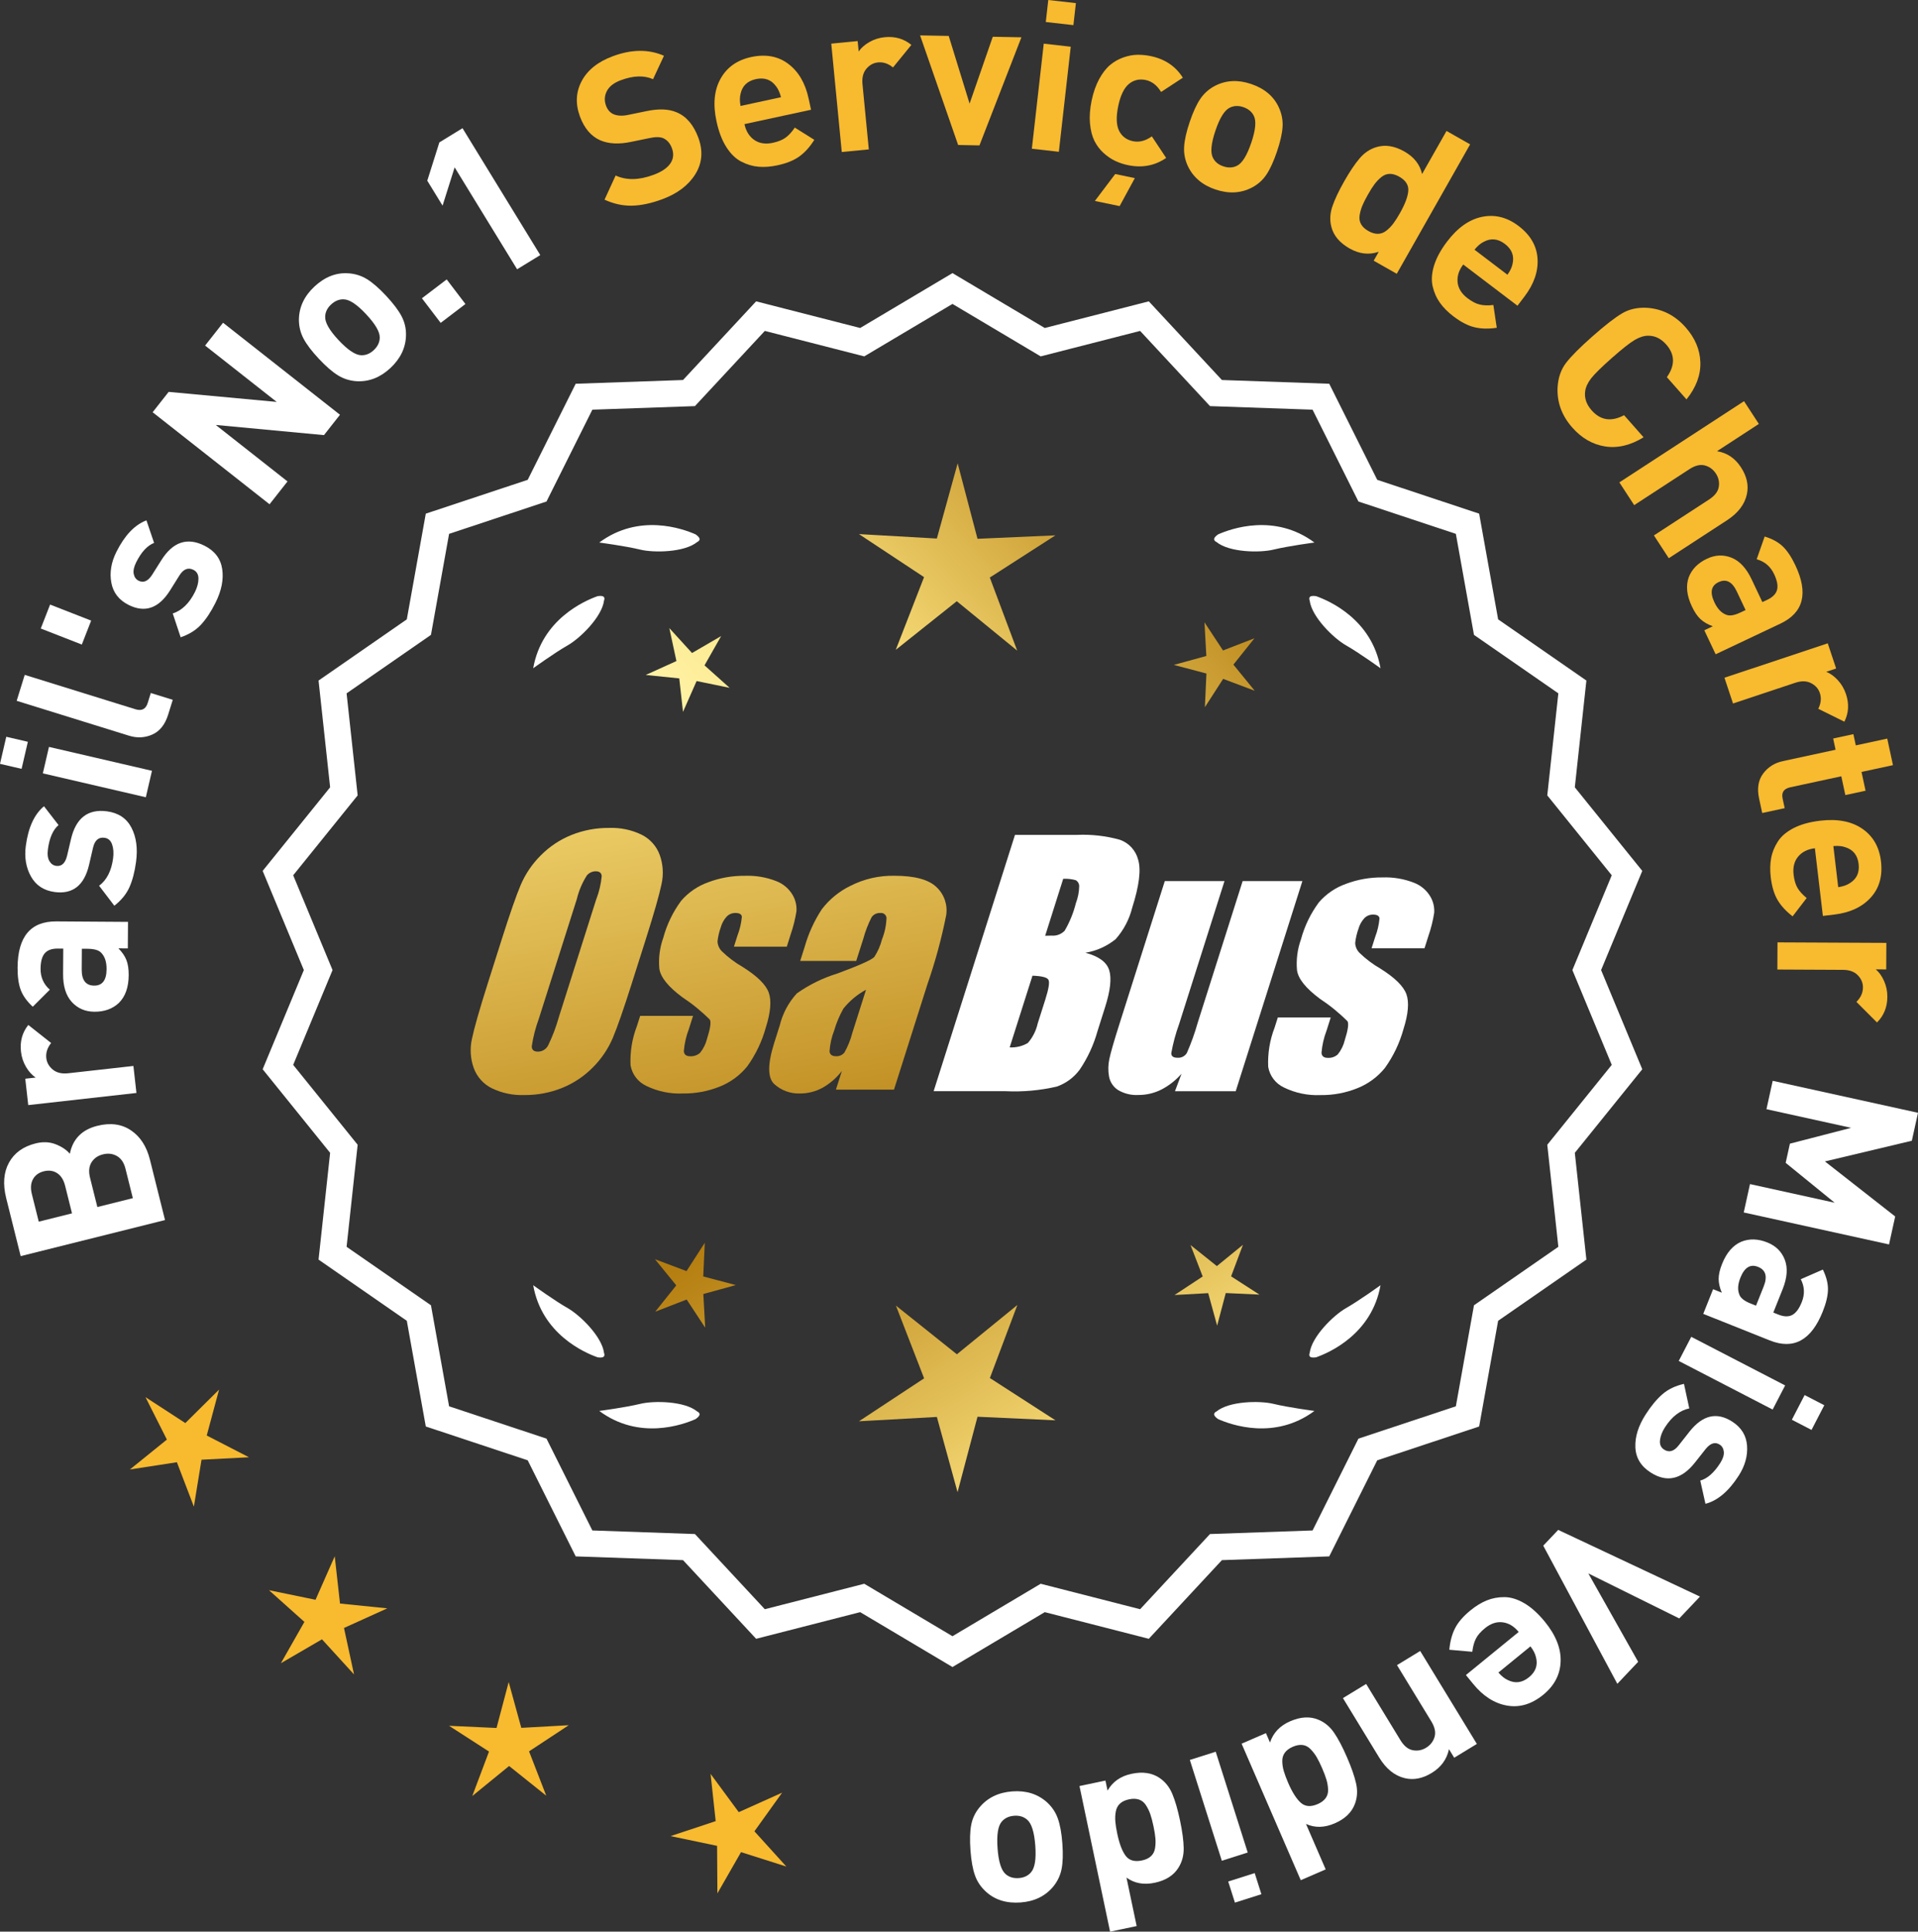 <?xml version="1.0" encoding="UTF-8"?>
<svg id="Layer_2" data-name="Layer 2" xmlns="http://www.w3.org/2000/svg" xmlns:xlink="http://www.w3.org/1999/xlink" viewBox="0 0 174.399 175.623">
  <rect x="0" y="0" width="174.399" height="175.623" fill="#333333" stroke="none"/>
  <defs>
    <style>
      .cls-1 {
        fill: url(#linear-gradient-8);
      }

      .cls-2 {
        fill: url(#linear-gradient-7);
      }

      .cls-3 {
        fill: url(#linear-gradient-5);
      }

      .cls-4 {
        fill: url(#linear-gradient-6);
      }

      .cls-5 {
        fill: url(#linear-gradient-9);
      }

      .cls-6 {
        fill: url(#linear-gradient-4);
      }

      .cls-7 {
        fill: url(#linear-gradient-3);
      }

      .cls-8 {
        fill: url(#linear-gradient-2);
      }

      .cls-9 {
        fill: url(#linear-gradient);
      }

      .cls-10 {
        fill: #f8ba2f;
      }

      .cls-11 {
        fill: #fff;
      }
    </style>
    <linearGradient id="linear-gradient" x1="112.959" y1="197.823" x2="61.534" y2="115.304" gradientUnits="userSpaceOnUse">
      <stop offset="0" stop-color="#f9df7b"/>
      <stop offset=".279" stop-color="#b57e10"/>
      <stop offset=".323" stop-color="#c89d38"/>
      <stop offset=".417" stop-color="#efda86"/>
      <stop offset=".46" stop-color="#fff3a6"/>
      <stop offset=".642" stop-color="#f9df7b"/>
      <stop offset="1" stop-color="#b57e10"/>
    </linearGradient>
    <linearGradient id="linear-gradient-2" x1="126.206" y1="189.567" x2="74.781" y2="107.048" xlink:href="#linear-gradient"/>
    <linearGradient id="linear-gradient-3" x1="147.733" y1="176.152" x2="96.308" y2="93.633" xlink:href="#linear-gradient"/>
    <linearGradient id="linear-gradient-4" x1="47.521" y1="65.773" x2="79.214" y2="236.791" gradientUnits="userSpaceOnUse">
      <stop offset="0" stop-color="#f9df7b"/>
      <stop offset=".279" stop-color="#b57e10"/>
      <stop offset=".284" stop-color="#e5c25b"/>
      <stop offset=".286" stop-color="#f9df7b"/>
      <stop offset=".46" stop-color="#fff3a6"/>
      <stop offset=".642" stop-color="#f9df7b"/>
      <stop offset="1" stop-color="#b57e10"/>
    </linearGradient>
    <linearGradient id="linear-gradient-5" x1="60.029" y1="63.455" x2="91.722" y2="234.473" xlink:href="#linear-gradient-4"/>
    <linearGradient id="linear-gradient-6" x1="72.654" y1="61.115" x2="104.347" y2="232.134" xlink:href="#linear-gradient-4"/>
    <linearGradient id="linear-gradient-7" x1="51.968" y1="115.174" x2="117.744" y2="54.181" xlink:href="#linear-gradient"/>
    <linearGradient id="linear-gradient-8" x1="29.749" y1="91.212" x2="95.525" y2="30.22" xlink:href="#linear-gradient"/>
    <linearGradient id="linear-gradient-9" x1="36.805" y1="98.821" x2="102.581" y2="37.829" xlink:href="#linear-gradient"/>
  </defs>
  <g id="Layer_1-2" data-name="Layer 1">
    <g>
      <g>
        <polygon class="cls-10" points="19.92 126.341 16.851 129.383 13.229 127.027 15.174 130.885 11.813 133.602 16.084 132.944 17.629 136.98 18.324 132.715 22.64 132.493 18.798 130.514 19.92 126.341"/>
        <polygon class="cls-10" points="30.916 145.791 30.436 141.496 28.691 145.449 24.458 144.579 27.678 147.46 25.542 151.217 29.278 149.044 32.191 152.237 31.279 148.013 35.215 146.229 30.916 145.791"/>
        <polygon class="cls-10" points="47.4 157.094 46.254 152.927 45.149 157.105 40.832 156.907 44.464 159.249 42.942 163.293 46.291 160.563 49.668 163.261 48.106 159.231 51.715 156.854 47.4 157.094"/>
        <polygon class="cls-10" points="68.598 166.5 71.116 162.988 67.173 164.758 64.611 161.278 65.075 165.574 60.974 166.936 65.203 167.822 65.231 172.143 67.38 168.394 71.499 169.703 68.598 166.5"/>
      </g>
      <g>
        <path class="cls-11" d="M86.606,151.202l-8.345-4.961-9.405,2.409-6.61-7.111-9.703-.338-4.338-8.685-9.214-3.058-1.716-9.556-7.98-5.53,1.046-9.652-6.098-7.554,3.723-8.967-3.723-8.967,6.098-7.554-1.046-9.652,7.98-5.53,1.716-9.556,9.214-3.058,4.338-8.685,9.703-.338,6.61-7.111,9.405,2.409,8.345-4.961,8.345,4.961,9.405-2.409,6.61,7.111,9.703.338,4.338,8.685,9.214,3.058,1.716,9.556,7.98,5.53-1.046,9.652,6.098,7.554-3.723,8.967,3.723,8.967-6.098,7.554,1.046,9.652-7.98,5.53-1.716,9.556-9.214,3.058-4.338,8.685-9.703.338-6.61,7.111-9.405-2.409-8.345,4.961ZM78.536,144.326l8.07,4.797,8.07-4.797,9.095,2.329,6.392-6.877,9.383-.327,4.195-8.399,8.91-2.957,1.659-9.241,7.716-5.348-1.011-9.334,5.897-7.305-3.6-8.671,3.6-8.671-5.897-7.305,1.011-9.334-7.716-5.348-1.659-9.241-8.91-2.957-4.195-8.399-9.383-.327-6.392-6.877-9.095,2.329-8.07-4.797-8.07,4.797-9.095-2.329-6.392,6.877-9.383.327-4.195,8.399-8.91,2.957-1.659,9.241-7.716,5.348,1.011,9.334-5.897,7.305,3.6,8.671-3.6,8.671,5.897,7.305-1.011,9.334,7.716,5.348,1.659,9.241,8.91,2.957,4.195,8.399,9.383.327,6.392,6.877,9.095-2.329Z"/>
        <path class="cls-11" d="M86.606,151.564l-8.394-4.99-9.459,2.423-6.647-7.152-9.759-.34-4.363-8.735-9.268-3.076-1.726-9.61-8.025-5.562,1.052-9.708-6.134-7.598,3.745-9.018-3.745-9.018,6.134-7.598-1.052-9.708,8.025-5.562,1.726-9.611,9.268-3.076,4.363-8.735,9.759-.34,6.647-7.152,9.459,2.423,8.394-4.99,8.393,4.99,9.459-2.423,6.647,7.152,9.759.34,4.364,8.735,9.267,3.076,1.726,9.611,8.025,5.562-1.052,9.708,6.134,7.598-3.744,9.018,3.744,9.018-6.134,7.598,1.052,9.708-8.025,5.562-1.726,9.61-9.267,3.076-4.364,8.735-9.759.34-6.647,7.152-9.459-2.423-8.393,4.99ZM78.309,145.908l8.298,4.932,8.297-4.932,9.352,2.395,6.571-7.07,9.647-.336,4.313-8.635,9.161-3.041,1.706-9.501,7.934-5.499-1.04-9.597,6.063-7.511-3.701-8.916,3.701-8.915-6.063-7.511,1.04-9.596-7.934-5.499-1.706-9.501-9.161-3.041-4.313-8.636-9.647-.336-6.571-7.07-9.352,2.396-8.297-4.933-8.298,4.933-9.352-2.396-6.571,7.07-9.647.336-4.312,8.636-9.162,3.041-1.706,9.501-7.934,5.499,1.04,9.596-6.063,7.511,3.702,8.915-3.702,8.916,6.063,7.511-1.04,9.597,7.934,5.499,1.706,9.501,9.162,3.041,4.312,8.635,9.647.336,6.571,7.07,9.352-2.395ZM86.606,149.485l-8.118-4.826-9.148,2.343-6.43-6.917-9.438-.329-4.221-8.449-8.963-2.975-1.669-9.295-7.763-5.38,1.018-9.389-5.933-7.349,3.622-8.722-3.622-8.722,5.933-7.349-1.018-9.39,7.763-5.379,1.669-9.295,8.963-2.975,4.221-8.448,9.438-.329,6.43-6.918,9.148,2.344,8.118-4.826,8.117,4.826,9.148-2.343,6.43,6.918,9.438.329,4.221,8.448,8.964,2.975,1.668,9.295,7.763,5.379-1.018,9.39,5.933,7.349-3.622,8.722,3.622,8.722-5.933,7.349,1.018,9.389-7.763,5.38-1.668,9.295-8.964,2.975-4.221,8.449-9.438.329-6.43,6.917-9.148-2.343-8.117,4.826ZM78.584,143.993l8.022,4.769,8.021-4.769,9.041,2.315,6.354-6.835,9.327-.325,4.17-8.349,8.858-2.939,1.648-9.186,7.671-5.316-1.006-9.278,5.862-7.262-3.579-8.62,3.579-8.619-5.862-7.262,1.006-9.278-7.671-5.316-1.648-9.186-8.858-2.94-4.17-8.349-9.327-.325-6.354-6.836-9.041,2.315-8.021-4.769-8.022,4.769-9.041-2.315-6.354,6.836-9.327.325-4.17,8.349-8.857,2.94-1.649,9.186-7.671,5.316,1.006,9.278-5.862,7.262,3.579,8.619-3.579,8.62,5.862,7.262-1.006,9.278,7.671,5.316,1.649,9.186,8.857,2.939,4.17,8.349,9.327.325,6.354,6.835,9.041-2.315Z"/>
      </g>
      <g>
        <polygon class="cls-9" points="63.944 116.053 64.085 112.992 62.424 115.567 59.556 114.488 61.492 116.863 59.579 119.257 62.437 118.15 64.122 120.709 63.952 117.649 66.907 116.837 63.944 116.053"/>
        <polygon class="cls-8" points="92.506 118.649 87.007 123.13 81.464 118.702 84.027 125.317 78.103 129.22 85.187 128.826 87.068 135.666 88.882 128.808 95.969 129.133 90.007 125.288 92.506 118.649"/>
        <polygon class="cls-7" points="111.941 116.043 113.02 113.175 110.645 115.111 108.251 113.198 109.358 116.055 106.799 117.741 109.859 117.571 110.671 120.526 111.455 117.563 114.516 117.704 111.941 116.043"/>
      </g>
      <g>
        <path class="cls-11" d="M110.614,128.327c-.114.057-.184.124-.207.201-.001.001-.002.002-.003.003.001 0.0.001 0.0.002.001-.036.131.066.291.35.488,1.179.524,5.149,1.947,8.764-.74,0,0-2.348-.308-3.726-.643-1.249-.304-4.027-.256-5.179.691Z"/>
        <path class="cls-11" d="M119.074,123.289c0.0.001-0.0.003,0,.004.001-0.0.001-0.0.002-.001.063.12.248.166.589.115,1.217-.428,5.08-2.121,5.862-6.557,0,0-1.918,1.389-3.15,2.091-1.117.637-3.103,2.579-3.29,4.059-.043.12-.049.217-.013.288Z"/>
      </g>
      <g>
        <path class="cls-11" d="M63.395,128.327c.114.057.184.124.207.201.001.001.002.002.003.003-.001 0-.001 0-.002.001.036.131-.066.291-.35.488-1.179.524-5.149,1.947-8.764-.74,0,0,2.348-.308,3.726-.643,1.249-.304,4.027-.256,5.179.691Z"/>
        <path class="cls-11" d="M54.935,123.289c-0.0.001 0.0.003,0,.004-.001-0-.001-0-.002-.001-.063.12-.248.166-.589.115-1.217-.428-5.08-2.121-5.862-6.557,0,0,1.918,1.389,3.15,2.091,1.117.637,3.103,2.579,3.29,4.059.043.12.049.217.013.288Z"/>
      </g>
      <g>
        <path class="cls-11" d="M63.395,49.28c.114-.057.184-.124.207-.201.001-.001.002-.002.003-.003-.001-0-.001-0-.002-.001.036-.131-.066-.291-.35-.488-1.179-.524-5.149-1.947-8.764.74,0,0,2.348.308,3.726.643,1.249.304,4.027.256,5.179-.691Z"/>
        <path class="cls-11" d="M54.935,54.318c-0-.001 0-.003,0-.004-.001 0-.001 0-.002.001-.063-.12-.248-.166-.589-.115-1.217.428-5.08,2.121-5.862,6.557,0,0,1.918-1.389,3.15-2.091,1.117-.637,3.103-2.579,3.29-4.059.043-.12.049-.217.013-.288Z"/>
      </g>
      <g>
        <path class="cls-11" d="M110.614,49.28c-.114-.057-.184-.124-.207-.201-.001-.001-.002-.002-.003-.003.001-0.0.001-0.0.002-.001-.036-.131.066-.291.35-.488,1.179-.524,5.149-1.947,8.764.74,0,0-2.348.308-3.726.643-1.249.304-4.027.256-5.179-.691Z"/>
        <path class="cls-11" d="M119.074,54.318c0-.001-0-.003,0-.004.001 0.0.001 0.0.002.001.063-.12.248-.166.589-.115,1.217.428,5.08,2.121,5.862,6.557,0,0-1.918-1.389-3.15-2.091-1.117-.637-3.103-2.579-3.29-4.059-.043-.12-.049-.217-.013-.288Z"/>
      </g>
      <g id="Group_4" data-name="Group 4">
        <g id="Group_1" data-name="Group 1">
          <path id="Path_1" data-name="Path 1" class="cls-6" d="M57.447,89.41c-.743,2.341-1.321,3.999-1.734,4.975-.429.998-1.045,1.904-1.814,2.67-.793.803-1.741,1.435-2.787,1.858-1.09.438-2.256.658-3.431.648-1.017.039-2.027-.171-2.945-.611-.769-.376-1.363-1.035-1.657-1.839-.308-.854-.365-1.778-.165-2.663.198-.958.677-2.638,1.438-5.039l1.265-3.987c.743-2.341,1.321-3.999,1.734-4.975.429-.998,1.045-1.904,1.814-2.67.793-.803,1.741-1.435,2.787-1.858,1.091-.437,2.256-.656,3.431-.646,1.017-.039,2.027.171,2.945.611.768.377,1.362,1.036,1.657,1.84.308.854.365,1.778.165,2.663-.198.958-.677,2.637-1.438,5.037l-1.266,3.986ZM54.222,81.752c.255-.669.42-1.369.49-2.082-.014-.303-.197-.454-.548-.454-.305.003-.593.136-.794.366-.426.665-.737,1.397-.922,2.166l-3.456,10.883c-.3.811-.515,1.65-.64,2.506,0,.319.194.476.565.476.383-.001.734-.212.915-.548.408-.836.739-1.708.988-2.604l3.398-10.71.003.003Z"/>
          <path id="Path_2" data-name="Path 2" class="cls-3" d="M71.545,86.068h-4.81l.329-1.035c.208-.538.339-1.102.391-1.676-.018-.234-.216-.351-.592-.351-.295-.003-.578.115-.785.325-.254.277-.438.611-.538.973-.15.416-.25.849-.298,1.289.015.339.158.661.399.9.569.552,1.206,1.031,1.894,1.425,1.317.827,2.106,1.604,2.367,2.33.259.728.172,1.789-.271,3.182-.35,1.263-.919,2.454-1.683,3.518-.654.81-1.504,1.439-2.469,1.829-1.077.439-2.23.656-3.393.64-1.148.051-2.29-.186-3.322-.691-.755-.353-1.289-1.052-1.43-1.873-.055-1.217.143-2.433.582-3.57l.293-.922h4.808l-.384,1.21c-.246.642-.398,1.316-.454,2.001.022.307.216.461.574.461.33.02.655-.092.903-.311.308-.381.527-.826.64-1.302.289-.911.373-1.482.251-1.712-.764-.766-1.605-1.451-2.509-2.045-1.291-.958-1.987-1.829-2.088-2.612-.083-.943.039-1.893.359-2.784.329-1.218.883-2.363,1.634-3.376.659-.761,1.503-1.338,2.45-1.676,1.062-.401,2.19-.6,3.325-.589.978-.037,1.953.127,2.864.483.631.24,1.16.689,1.498,1.273.258.444.376.955.34,1.467-.114.719-.291,1.427-.53,2.114l-.348,1.111v-.008Z"/>
          <path id="Path_3" data-name="Path 3" class="cls-4" d="M77.855,87.368h-5.095l.406-1.28c.343-1.213.869-2.366,1.559-3.42.686-.899,1.573-1.626,2.59-2.122,1.245-.636,2.629-.953,4.027-.922,1.836,0,3.11.347,3.822,1.042.696.657,1.021,1.616.867,2.561-.422,2.122-.99,4.212-1.701,6.255l-3.043,9.588h-5.279l.542-1.701c-.481.626-1.083,1.149-1.771,1.536-.626.339-1.326.515-2.038.512-.862.033-1.703-.275-2.341-.856-.611-.57-.611-1.82,0-3.75l.498-1.571c.264-1.09.8-2.096,1.558-2.923,1.131-.798,2.383-1.411,3.707-1.814,2.019-.75,3.134-1.252,3.343-1.508.313-.488.546-1.023.691-1.584.247-.621.386-1.28.41-1.948-.017-.269-.248-.473-.517-.457-.011.001-.021.002-.032.003-.317-.024-.622.121-.805.381-.322.631-.577,1.295-.761,1.979l-.638,1.997ZM78.746,89.986c-.793.427-1.493,1.009-2.056,1.712-.356.627-.637,1.293-.838,1.986-.24.612-.383,1.257-.424,1.913.033.285.223.432.582.432.297.022.586-.104.772-.337.316-.559.557-1.156.717-1.778l1.247-3.928Z"/>
        </g>
        <g id="Group_3" data-name="Group 3">
          <path id="Path_7" data-name="Path 7" class="cls-11" d="M92.283,75.906h5.641c1.319-.059,2.639.092,3.91.446.817.29,1.437.967,1.654,1.807.278.907.098,2.367-.542,4.379-.264,1.057-.78,2.035-1.503,2.849-.794.644-1.742,1.07-2.751,1.236,1.207.319,1.928.841,2.162,1.576s.11,1.862-.373,3.376l-.684,2.162c-.345,1.246-.89,2.429-1.613,3.501-.526.72-1.258,1.262-2.1,1.554-1.523.352-3.088.492-4.649.417h-6.541l7.396-23.304h-.007ZM93.881,88.705l-2.073,6.522c.579.032,1.154-.108,1.654-.402.44-.507.747-1.115.893-1.771l.691-2.173c.318-.999.411-1.603.278-1.814-.132-.212-.611-.329-1.445-.359l.003-.004ZM96.676,79.896l-1.642,5.183c.245-.011.435-.014.57-.014.446.042.887-.119,1.2-.44.459-.785.804-1.631,1.024-2.513.188-.49.289-1.008.3-1.532.004-.229-.116-.442-.314-.556-.368-.102-.75-.144-1.131-.126l-.007-.002Z"/>
          <path id="Path_8" data-name="Path 8" class="cls-11" d="M118.422,80.11l-6.061,19.1h-5.523l.596-1.588c-.519.596-1.147,1.088-1.851,1.449-.638.318-1.342.484-2.056.483-.66.041-1.318-.12-1.885-.461-.422-.281-.712-.723-.801-1.222-.094-.527-.084-1.068.03-1.591.114-.552.428-1.65.951-3.288l4.09-12.884h5.428l-4.126,12.997c-.313.861-.551,1.747-.713,2.648,0,.278.183.417.56.417.344.031.676-.137.856-.432.396-.901.729-1.829.995-2.776l4.079-12.854h5.428l.003.003Z"/>
          <path id="Path_9" data-name="Path 9" class="cls-11" d="M129.524,86.215h-4.81l.329-1.035c.208-.538.339-1.102.391-1.676-.018-.234-.216-.351-.592-.351-.295-.003-.578.115-.784.325-.254.277-.438.611-.538.973-.15.416-.249.848-.297,1.287.015.339.158.661.399.9.569.553,1.205,1.032,1.893,1.426,1.317.827,2.106,1.604,2.367,2.33.259.728.172,1.789-.271,3.182-.35,1.263-.919,2.454-1.683,3.518-.654.809-1.504,1.439-2.469,1.829-1.077.439-2.23.656-3.393.64-1.148.051-2.29-.186-3.322-.691-.755-.353-1.289-1.052-1.43-1.873-.055-1.217.143-2.433.582-3.57l.293-.922h4.81l-.384,1.211c-.246.642-.398,1.316-.454,2.001.022.307.216.461.574.461.33.02.655-.092.903-.311.308-.381.527-.826.64-1.302.289-.911.373-1.482.251-1.712-.764-.766-1.605-1.451-2.509-2.045-1.291-.958-1.987-1.829-2.088-2.612-.083-.943.039-1.893.359-2.784.329-1.218.883-2.363,1.634-3.376.659-.761,1.503-1.338,2.45-1.676,1.062-.401,2.19-.6,3.325-.589.978-.037,1.953.127,2.864.483.632.239,1.163.689,1.503,1.273.258.444.376.955.34,1.467-.114.719-.291,1.427-.53,2.114l-.351,1.108-.004-.005Z"/>
        </g>
      </g>
      <g>
        <path class="cls-11" d="M8.848,102.358c1.192-.298,2.213-.161,3.06.411.849.572,1.423,1.459,1.725,2.664l1.372,5.493-13.124,3.28-1.317-5.272c-.316-1.266-.233-2.341.251-3.226.483-.885,1.292-1.469,2.422-1.751.663-.166,1.274-.139,1.832.081.557.22.984.508,1.282.864.265-1.346,1.099-2.193,2.498-2.544ZM5.193,106.66c-.35-.226-.752-.282-1.207-.168s-.784.353-.986.716c-.203.364-.237.817-.103,1.357l.627,2.507,3.023-.756-.626-2.507c-.136-.541-.378-.924-.729-1.149ZM10.632,105.105c-.381-.219-.805-.269-1.271-.152-.469.117-.815.36-1.043.73-.227.37-.271.832-.133,1.385l.667,2.673,3.227-.807-.669-2.673c-.137-.553-.397-.938-.777-1.156Z"/>
        <path class="cls-11" d="M2.572,93.188l2.077,1.641c-.347.434-.493.89-.44,1.368.048.416.246.766.596,1.052.352.286.817.396,1.396.331l5.929-.665.276,2.455-9.839,1.104-.269-2.398.944-.106c-.33-.218-.622-.539-.873-.963-.251-.424-.405-.888-.462-1.392-.104-.931.117-1.74.665-2.426Z"/>
        <path class="cls-11" d="M11.639,83.816l-.016,2.413-.855-.006c.339.345.582.697.725,1.06.143.362.213.822.209,1.379-.008,1.103-.305,1.942-.891,2.521-.574.541-1.317.808-2.229.802-.835-.006-1.521-.302-2.056-.888-.534-.586-.797-1.437-.789-2.551l.015-2.299-.494-.003c-.545-.003-.941.139-1.189.429-.249.29-.376.758-.38,1.404-.006.772.274,1.408.842,1.906l-1.55,1.547c-.528-.485-.893-.991-1.093-1.518-.198-.527-.294-1.209-.289-2.045.019-2.812,1.193-4.21,3.524-4.194l6.517.044ZM7.975,86.262l-.533-.003-.012,1.881c-.007.976.37,1.465,1.131,1.471.746.005,1.124-.493,1.13-1.493.005-.646-.151-1.134-.464-1.466-.214-.255-.631-.384-1.252-.389Z"/>
        <path class="cls-11" d="M9.728,73.765c1.041.14,1.784.636,2.225,1.487.442.852.581,1.886.418,3.104-.122.904-.32,1.67-.597,2.297s-.735,1.192-1.378,1.694l-1.385-1.816c.696-.52,1.121-1.351,1.273-2.493.064-.478.034-.896-.089-1.258-.124-.362-.355-.565-.694-.611-.54-.073-.889.232-1.044.914l-.362,1.562c-.441,1.858-1.484,2.677-3.128,2.456-.979-.131-1.696-.601-2.15-1.41s-.61-1.74-.469-2.795c.225-1.669.775-2.867,1.652-3.593l1.324,1.711c-.507.431-.827,1.161-.966,2.19-.062.464-.019.826.132,1.082.151.257.358.403.621.438.491.065.818-.235.984-.903l.358-1.524c.45-1.921,1.54-2.765,3.273-2.532Z"/>
        <path class="cls-11" d="M2.533,67.442l-.57,2.461-1.963-.455.571-2.461,1.962.455ZM13.818,70.08l-.558,2.406-9.365-2.173.558-2.406,9.365,2.173Z"/>
        <path class="cls-11" d="M15.709,63.627l-.418,1.343c-.281.907-.761,1.512-1.438,1.812-.675.301-1.384.336-2.121.107l-10.216-3.172.732-2.359,10.07,3.127c.569.176.94-.014,1.112-.57l.282-.908,1.996.62Z"/>
        <path class="cls-11" d="M8.289,56.425l-.85,2.177-3.733-1.458.849-2.177,3.734,1.458Z"/>
        <path class="cls-11" d="M18.583,49.608c.94.471,1.479,1.181,1.621,2.13.142.949-.063,1.973-.614,3.071-.407.815-.844,1.476-1.309,1.979-.466.504-1.083.889-1.854,1.154l-.72-2.167c.826-.265,1.498-.914,2.015-1.944.214-.43.322-.836.322-1.219.001-.382-.152-.65-.457-.803-.487-.244-.916-.068-1.284.526l-.85,1.359c-1.021,1.614-2.273,2.049-3.758,1.306-.883-.443-1.407-1.12-1.574-2.032-.166-.912-.013-1.844.464-2.795.755-1.506,1.665-2.46,2.73-2.862l.695,2.048c-.618.244-1.159.83-1.624,1.758-.21.419-.285.775-.226,1.066.059.292.207.498.445.617.441.221.849.043,1.224-.535l.835-1.325c1.048-1.67,2.354-2.114,3.917-1.332Z"/>
        <path class="cls-11" d="M30.914,37.709l-1.457,1.851-9.838-.924,6.524,5.135-1.634,2.076-10.63-8.366,1.456-1.851,9.824.912-6.51-5.123,1.633-2.075,10.631,8.366Z"/>
        <path class="cls-11" d="M35.102,26.887c.648.693,1.117,1.31,1.403,1.848.286.539.424,1.117.412,1.734-.019,1.129-.492,2.126-1.417,2.991-.916.856-1.938,1.257-3.064,1.201-.626-.039-1.197-.219-1.716-.541-.518-.322-1.098-.825-1.737-1.51s-1.102-1.293-1.385-1.828c-.281-.533-.422-1.114-.419-1.741.02-1.128.487-2.121,1.403-2.978.943-.883,1.971-1.288,3.079-1.215.626.039,1.195.217,1.71.534.513.318,1.09.818,1.73,1.503ZM33.297,28.574c-.839-.897-1.522-1.351-2.051-1.359-.412-.014-.794.144-1.146.473-.343.32-.52.686-.533,1.098-.026.528.379,1.24,1.218,2.138.85.907,1.537,1.364,2.065,1.373.411.014.788-.14,1.131-.459.352-.329.534-.699.549-1.111.026-.528-.385-1.245-1.233-2.151Z"/>
        <path class="cls-11" d="M42.32,27.641l-2.251,1.715-1.705-2.237,2.253-1.715,1.703,2.237Z"/>
        <path class="cls-11" d="M49.125,23.191l-2.105,1.291-5.68-9.266-1.098,3.48-1.391-2.268,1.099-3.481,2.105-1.291,7.069,11.533Z"/>
        <path class="cls-10" d="M63.499,12.523c.443,1.2.353,2.304-.272,3.312-.627,1.009-1.629,1.769-3.006,2.278-1.01.374-1.93.57-2.761.587-.832.018-1.662-.165-2.492-.546l1.01-2.197c.976.449,2.124.429,3.442-.06.736-.272,1.247-.617,1.532-1.033.284-.416.333-.88.143-1.39-.163-.44-.424-.742-.78-.906-.305-.13-.738-.132-1.299-.005l-1.601.329c-1.125.242-2.075.195-2.849-.141-.825-.369-1.436-1.088-1.833-2.158-.426-1.152-.371-2.229.162-3.23.534-1.001,1.479-1.753,2.833-2.254,1.709-.634,3.258-.646,4.645-.039l-.993,2.131c-.811-.362-1.784-.332-2.925.09-.63.233-1.055.563-1.274.989-.222.426-.245.871-.074,1.334.142.38.372.64.694.777.364.148.811.166,1.335.052l1.601-.33c1.139-.246,2.069-.212,2.793.101.876.364,1.534,1.133,1.97,2.31Z"/>
        <path class="cls-10" d="M73.746,9.979l-6.055,1.306c.14.644.438,1.124.894,1.44.457.316,1.021.402,1.688.258.494-.107.886-.266,1.17-.477.286-.21.561-.512.825-.906l1.775,1.113c-.405.645-.857,1.147-1.356,1.507-.498.36-1.163.63-1.992.809-.619.134-1.196.177-1.73.13-.536-.046-1.059-.203-1.569-.468-.512-.266-.962-.706-1.354-1.321s-.689-1.394-.892-2.334c-.335-1.547-.213-2.841.368-3.879.579-1.038,1.506-1.695,2.782-1.971,1.324-.285,2.451-.078,3.379.622.93.701,1.544,1.75,1.846,3.149l.221,1.021ZM71.012,8.839c-.104-.418-.252-.749-.446-.992-.441-.604-1.053-.823-1.833-.654s-1.245.619-1.399,1.352c-.077.302-.077.665.002,1.088l3.677-.793Z"/>
        <path class="cls-10" d="M82.87,4.082l-1.672,2.052c-.429-.353-.884-.506-1.362-.459-.416.04-.769.234-1.061.58-.29.346-.407.81-.352,1.39l.576,5.938-2.459.238-.955-9.853,2.4-.233.093.945c.223-.327.548-.613.976-.858.428-.245.896-.392,1.398-.441.934-.09,1.738.144,2.417.701Z"/>
        <path class="cls-10" d="M92.875,3.391l-3.816,9.829-1.938-.037-3.46-9.966,2.603.049,1.898,6.155,2.109-6.079,2.604.049Z"/>
        <path class="cls-10" d="M96.279,13.8l-2.455-.278,1.082-9.553,2.454.278-1.081,9.553ZM97.602,2.285l-2.511-.284.227-2.001,2.51.284-.226,2.001Z"/>
        <path class="cls-10" d="M106.034,14.36c-1.025.706-2.184.923-3.473.655-.409-.085-.798-.214-1.162-.387-.365-.173-.719-.415-1.062-.726s-.619-.679-.829-1.104c-.209-.425-.342-.951-.399-1.578-.057-.626-.007-1.318.15-2.075.157-.756.388-1.41.689-1.962.303-.552.634-.978.994-1.278.359-.3.76-.528,1.199-.682s.86-.235,1.264-.242c.402-.007.808.032,1.218.117,1.301.271,2.278.927,2.929,1.968l-1.978,1.296c-.366-.606-.834-.969-1.404-1.088-.571-.118-1.073-.003-1.509.347-.452.371-.78,1.047-.984,2.027-.206.992-.177,1.749.091,2.27.259.494.675.8,1.245.919s1.144-.027,1.721-.438l1.3,1.958ZM103.188,16.194l-1.383,2.545-2.252-.468,1.85-2.449,1.785.372Z"/>
        <path class="cls-10" d="M116.117,13.765c-.305.9-.626,1.604-.964,2.111-.339.507-.784.902-1.333,1.184-1.004.517-2.105.572-3.306.167-1.188-.402-2.024-1.112-2.508-2.132-.263-.57-.375-1.159-.335-1.768.038-.609.207-1.357.508-2.245.3-.888.618-1.583.955-2.083.336-.501.782-.899,1.336-1.193,1.004-.517,2.099-.574,3.287-.172,1.225.414,2.066,1.126,2.527,2.138.26.57.374,1.156.337,1.759-.036.603-.205,1.348-.505,2.236ZM113.777,12.974c.394-1.164.469-1.98.226-2.45-.182-.369-.501-.631-.957-.785-.444-.15-.851-.134-1.22.049-.479.227-.914.922-1.307,2.085-.398,1.176-.476,1.999-.232,2.468.182.37.495.629.938.779.456.154.87.14,1.239-.043.478-.226.915-.927,1.312-2.104Z"/>
        <path class="cls-10" d="M127.005,24.893l-2.1-1.19.459-.81c-.883.3-1.766.2-2.647-.3-.903-.512-1.456-1.168-1.659-1.967-.155-.598-.127-1.215.089-1.851.214-.635.574-1.399,1.08-2.292.5-.881.968-1.577,1.402-2.088.437-.511.949-.853,1.543-1.026.789-.236,1.631-.102,2.523.404.882.5,1.418,1.183,1.611,2.05l2.222-3.917,2.147,1.218-6.671,11.769ZM127.302,19.36c.456-.805.705-1.471.75-1.999.045-.528-.23-.961-.825-1.298-.308-.175-.599-.26-.871-.254-.273.006-.525.104-.756.292-.231.189-.437.404-.616.644-.18.24-.383.559-.606.956-.226.397-.396.734-.509,1.012-.114.278-.194.567-.242.868-.046.301-.002.57.134.807.135.237.356.442.665.617.308.175.599.26.872.254.272-.006.526-.102.764-.288.236-.186.447-.404.634-.656.187-.251.389-.569.607-.955Z"/>
        <path class="cls-10" d="M137.98,27.797l-4.931-3.748c-.398.524-.568,1.063-.512,1.615.057.553.358,1.036.902,1.45.402.307.778.5,1.123.579.346.08.753.092,1.226.036l.309,2.073c-.752.112-1.428.095-2.025-.049-.6-.144-1.235-.473-1.912-.987-.504-.383-.912-.793-1.224-1.229-.314-.437-.535-.935-.666-1.496-.13-.561-.09-1.19.122-1.888.213-.698.61-1.43,1.192-2.196.959-1.261,2.02-2.009,3.186-2.244,1.165-.236,2.268.041,3.307.83,1.079.82,1.655,1.811,1.728,2.972.071,1.161-.325,2.311-1.191,3.45l-.633.832ZM137.068,24.979c.25-.351.404-.679.463-.985.171-.729-.06-1.334-.696-1.817-.634-.483-1.28-.544-1.937-.184-.28.138-.555.374-.825.709l2.995,2.276Z"/>
        <path class="cls-10" d="M149.447,39.759c-1.196.732-2.361,1.01-3.499.831s-2.133-.753-2.988-1.722c-.955-1.083-1.4-2.305-1.333-3.664.056-.876.312-1.614.772-2.213.458-.599,1.263-1.406,2.412-2.42,1.149-1.014,2.05-1.711,2.703-2.093.651-.381,1.415-.544,2.291-.489,1.357.103,2.514.695,3.469,1.778.855.969,1.301,2.029,1.336,3.18.036,1.151-.385,2.273-1.26,3.367l-1.785-2.023c.759-1.074.739-2.062-.057-2.965-.478-.541-1.026-.809-1.646-.803-.387.002-.799.134-1.236.394-.438.26-1.128.805-2.068,1.634-.94.83-1.565,1.446-1.879,1.848-.312.402-.493.794-.544,1.177-.085.614.113,1.192.591,1.733.805.912,1.787,1.059,2.947.44l1.773,2.009Z"/>
        <path class="cls-10" d="M151.737,50.75l-1.35-2.07,5.015-3.267c.521-.339.815-.723.883-1.152.068-.43-.02-.831-.261-1.202-.25-.382-.584-.629-1.005-.74-.42-.112-.891.002-1.411.341l-5.015,3.267-1.348-2.069,11.335-7.384,1.348,2.07-3.805,2.479c.912.146,1.639.634,2.178,1.462.532.817.713,1.629.542,2.436-.195.929-.797,1.721-1.806,2.378l-5.301,3.454Z"/>
        <path class="cls-10" d="M156,59.486l-1.031-2.181.771-.366c-.455-.163-.825-.376-1.112-.641-.285-.264-.548-.648-.785-1.152-.472-.996-.569-1.882-.291-2.658.282-.736.836-1.299,1.66-1.689.755-.357,1.501-.388,2.236-.091.736.296,1.342.949,1.819,1.956l.982,2.078.447-.211c.491-.233.787-.534.887-.903.099-.369.009-.845-.267-1.429-.331-.699-.858-1.149-1.585-1.352l.726-2.067c.686.208,1.233.506,1.641.895s.792.96,1.149,1.716c1.201,2.542.75,4.312-1.357,5.308l-5.891,2.787ZM158.241,55.693l.481-.228-.805-1.7c-.417-.882-.969-1.16-1.656-.835-.676.32-.8.931-.372,1.836.277.584.629.957,1.056,1.119.303.137.734.073,1.296-.193Z"/>
        <path class="cls-10" d="M167.704,65.615l-2.372-1.172c.248-.497.295-.973.144-1.43-.132-.396-.4-.698-.802-.904-.402-.207-.881-.218-1.433-.033l-5.661,1.886-.78-2.344,9.392-3.129.763,2.29-.901.3c.368.144.72.397,1.054.76.335.362.582.784.742,1.265.297.889.248,1.726-.145,2.512Z"/>
        <path class="cls-10" d="M160.234,73.919l-.284-1.318c-.198-.916-.075-1.672.366-2.266.442-.594,1.041-.972,1.797-1.135l4.791-1.034-.22-1.021,1.839-.397.22,1.021,2.859-.617.521,2.415-2.86.617.368,1.709-1.839.396-.367-1.709-4.644,1.001c-.583.125-.813.467-.692,1.024l.188.873-2.044.44Z"/>
        <path class="cls-10" d="M165.75,83.274l-.727-6.151c-.654.077-1.16.328-1.518.753-.358.425-.497.977-.417,1.656.06.503.181.907.363,1.21.182.304.457.606.825.907l-1.278,1.663c-.604-.465-1.06-.962-1.372-1.493-.311-.531-.516-1.218-.616-2.061-.073-.629-.062-1.207.035-1.735.096-.528.302-1.034.614-1.517s.794-.891,1.444-1.223c.648-.332,1.452-.554,2.406-.666,1.574-.186,2.85.059,3.829.734.979.675,1.543,1.661,1.696,2.956.159,1.346-.153,2.448-.938,3.306s-1.888,1.371-3.31,1.539l-1.038.123ZM167.145,80.661c.426-.063.771-.18,1.03-.351.644-.382.918-.97.825-1.762-.095-.792-.498-1.299-1.214-1.521-.292-.106-.654-.14-1.083-.102l.441,3.736Z"/>
        <path class="cls-10" d="M170.67,92.961l-1.871-1.871c.394-.391.592-.827.594-1.308.003-.418-.153-.79-.468-1.114-.315-.325-.765-.488-1.348-.491l-5.966-.029.012-2.47,9.899.047-.013,2.413-.949-.004c.304.255.554.607.755,1.058.199.451.3.929.297,1.436-.004.937-.319,1.715-.942,2.333Z"/>
        <path class="cls-11" d="M158.554,110.235l.568-2.579,7.7,1.694-4.455-3.626.385-1.744,5.568-1.44-7.7-1.694.568-2.58,13.211,2.907-.56,2.542-7.903,1.88,6.389,5.005-.56,2.542-13.212-2.907Z"/>
        <path class="cls-11" d="M154.873,119.453l.895-2.241.793.317c-.19-.444-.287-.861-.288-1.25s.101-.843.309-1.361c.408-1.023.99-1.697,1.748-2.022.73-.295,1.521-.273,2.367.065.777.31,1.306.835,1.591,1.575.284.741.221,1.629-.193,2.665l-.853,2.135.459.183c.506.202.927.214,1.265.035.337-.179.625-.569.865-1.168.287-.718.256-1.412-.09-2.082l2.007-.876c.315.644.47,1.248.464,1.812-.008.563-.165,1.233-.476,2.009-1.042,2.612-2.646,3.486-4.81,2.622l-6.053-2.416ZM159.177,118.512l.494.197.697-1.747c.361-.906.189-1.5-.517-1.781-.694-.277-1.227.049-1.598.979-.24.6-.273,1.111-.102,1.535.106.315.447.587,1.024.818Z"/>
        <path class="cls-11" d="M152.644,123.735l1.137-2.193,8.538,4.42-1.137,2.193-8.538-4.42ZM162.929,129.081l1.162-2.244,1.787.926-1.161,2.244-1.788-.926Z"/>
        <path class="cls-11" d="M150.084,133.874c-.884-.569-1.346-1.333-1.384-2.291-.039-.959.274-1.955.939-2.988.492-.767.997-1.376,1.514-1.827.516-.451,1.171-.768,1.967-.95l.483,2.232c-.85.176-1.587.748-2.212,1.718-.26.404-.41.797-.452,1.178-.041.38.082.662.37.848.458.294.901.166,1.332-.386l.991-1.26c1.188-1.496,2.479-1.794,3.875-.896.832.534,1.28,1.264,1.349,2.189.066.925-.186,1.834-.762,2.729-.912,1.417-1.919,2.268-3.021,2.553l-.472-2.111c.641-.176,1.241-.7,1.803-1.574.254-.395.366-.74.339-1.036-.027-.297-.153-.517-.377-.661-.416-.267-.84-.134-1.274.4l-.971,1.228c-1.222,1.548-2.567,1.85-4.038.904Z"/>
        <path class="cls-11" d="M147.06,153.09l-6.736-12.56,1.359-1.434,12.891,6.064-1.882,1.986-8.269-4.092,4.53,8.036-1.894,2Z"/>
        <path class="cls-11" d="M133.292,152.292l4.799-3.917c-.416-.51-.899-.803-1.451-.876-.55-.074-1.091.106-1.62.538-.392.32-.668.639-.825.957-.159.317-.267.711-.323,1.183l-2.088-.184c.068-.759.242-1.412.522-1.959.281-.548.749-1.09,1.407-1.626.491-.401.985-.702,1.482-.903.498-.202,1.034-.301,1.609-.296.575.004,1.178.191,1.808.561.628.37,1.247.928,1.856,1.673,1,1.227,1.479,2.434,1.435,3.623-.042,1.188-.571,2.195-1.58,3.02-1.052.857-2.148,1.185-3.294.983s-2.171-.857-3.075-1.965l-.662-.81ZM136.246,152.064c.282.325.564.552.849.68.669.338,1.312.254,1.93-.25.619-.504.829-1.118.632-1.84-.068-.304-.234-.627-.496-.969l-2.914,2.379Z"/>
        <path class="cls-11" d="M122.111,154.388l2.11-1.286,3.115,5.11c.323.529.698.835,1.126.915.427.081.83.006,1.209-.225.39-.237.646-.564.77-.982.125-.416.024-.89-.298-1.42l-3.117-5.109,2.109-1.286,5.153,8.451-2.06,1.256-.475-.778c-.195.92-.72,1.641-1.574,2.162-.833.508-1.65.665-2.451.471-.923-.224-1.697-.849-2.323-1.876l-3.295-5.402Z"/>
        <path class="cls-11" d="M112.895,158.533l2.213-.959.371.854c.293-.886.903-1.53,1.833-1.933.953-.414,1.81-.46,2.569-.14.572.235,1.047.63,1.424,1.184.379.553.771,1.301,1.179,2.243.403.929.678,1.722.824,2.376.146.654.108,1.271-.11,1.849-.286.773-.899,1.364-1.841,1.771-.931.403-1.799.42-2.606.053l1.79,4.132-2.267.982-5.379-12.412ZM117.132,162.101c.368.848.749,1.449,1.144,1.803.396.353.907.394,1.534.122.326-.141.567-.322.728-.542.16-.222.233-.481.222-.78-.013-.298-.06-.592-.144-.88-.084-.289-.216-.642-.397-1.06-.182-.418-.349-.757-.502-1.015s-.336-.496-.547-.715c-.213-.219-.454-.346-.725-.38s-.568.019-.895.16c-.324.141-.567.322-.728.543-.159.221-.235.482-.229.783.007.301.053.602.143.901.088.3.221.653.396,1.06Z"/>
        <path class="cls-11" d="M108.189,160.012l2.354-.747,2.909,9.163-2.354.748-2.908-9.164ZM111.679,171.064l2.408-.764.608,1.919-2.407.765-.609-1.92Z"/>
        <path class="cls-11" d="M98.154,162.384l2.361-.497.192.912c.463-.81,1.19-1.319,2.183-1.527,1.016-.214,1.864-.088,2.545.377.513.346.899.827,1.158,1.446.261.619.495,1.43.706,2.434.209.991.318,1.822.331,2.493.011.67-.148,1.267-.479,1.79-.437.7-1.154,1.156-2.159,1.367-.992.208-1.847.052-2.564-.471l.926,4.407-2.417.508-2.783-13.239ZM101.592,166.729c.19.905.443,1.57.76,1.995.315.426.809.568,1.478.427.348-.073.621-.202.821-.386.201-.185.325-.425.373-.719.048-.295.06-.592.036-.891-.023-.299-.083-.672-.177-1.118-.093-.446-.19-.811-.288-1.094-.099-.284-.23-.554-.394-.811-.164-.256-.376-.429-.634-.517-.258-.088-.561-.096-.907-.022-.348.073-.621.201-.822.386-.2.185-.327.425-.381.721-.055.296-.068.6-.042.912.025.312.085.685.177,1.118Z"/>
        <path class="cls-11" d="M88.243,168.239c-.07-.948-.048-1.721.066-2.32s.37-1.136.767-1.609c.724-.867,1.717-1.347,2.979-1.44,1.251-.092,2.298.236,3.141.987.464.423.796.922.997,1.498.202.576.338,1.331.406,2.266.068.935.047,1.698-.068,2.291-.114.593-.37,1.133-.766,1.619-.725.866-1.711,1.346-2.962,1.438-1.288.095-2.341-.233-3.159-.985-.463-.423-.796-.919-.996-1.489s-.336-1.321-.405-2.256ZM90.706,168.056c.091,1.225.34,2.007.746,2.346.312.269.708.385,1.188.35.468-.035.835-.208,1.104-.52.353-.395.483-1.205.392-2.43-.092-1.238-.341-2.026-.746-2.364-.312-.269-.702-.386-1.169-.352-.48.036-.854.209-1.124.521-.352.394-.482,1.21-.391,2.448Z"/>
      </g>
      <g>
        <polygon class="cls-2" points="112.15 60.426 114.063 58.032 111.206 59.139 109.52 56.58 109.69 59.64 106.735 60.452 109.698 61.236 109.557 64.297 111.218 61.722 114.086 62.801 112.15 60.426"/>
        <polygon class="cls-1" points="65.574 57.83 62.925 59.371 60.86 57.107 61.506 60.102 58.715 61.367 61.764 61.678 62.104 64.723 63.341 61.92 66.343 62.537 64.059 60.494 65.574 57.83"/>
        <polygon class="cls-5" points="88.882 48.987 87.077 42.126 85.186 48.964 78.104 48.56 84.022 52.471 81.449 59.082 86.998 54.662 92.49 59.152 90.001 52.509 95.969 48.673 88.882 48.987"/>
      </g>
    </g>
  </g>
</svg>